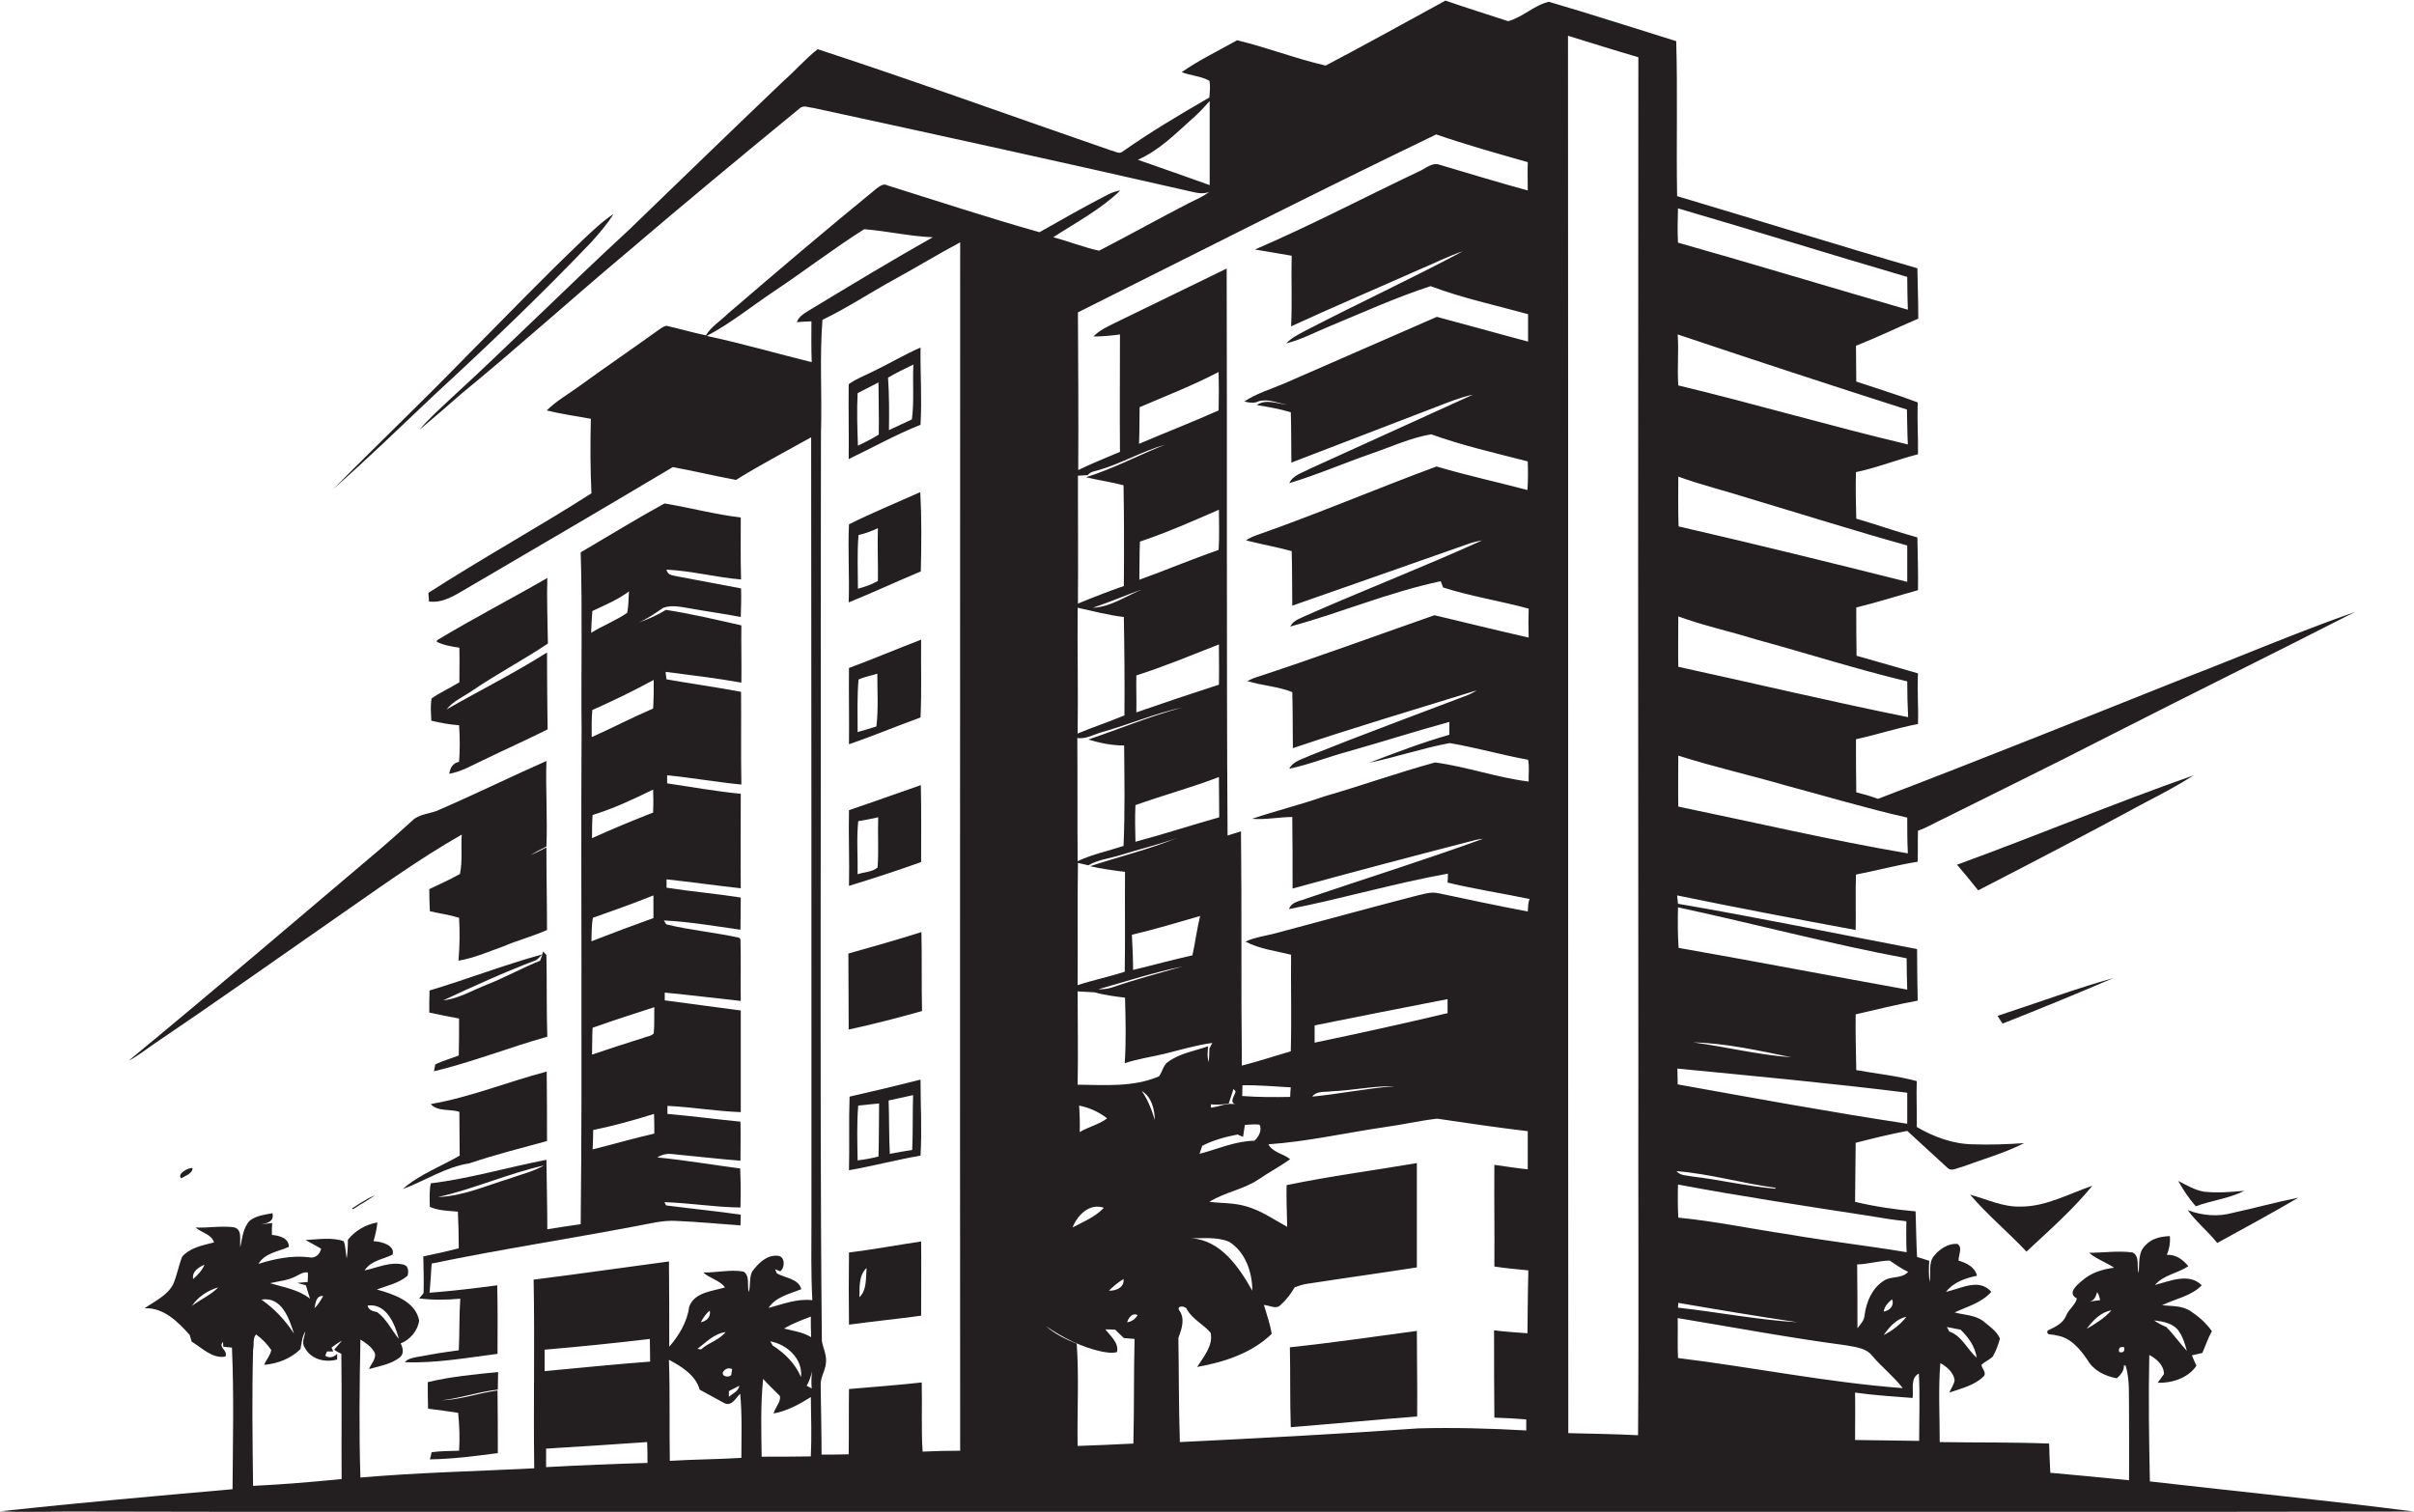 <?xml version="1.0" encoding="utf-8"?>
<!-- Generator: Adobe Illustrator 19.2.0, SVG Export Plug-In . SVG Version: 6.00 Build 0)  -->
<svg version="1.1" id="Layer_1" xmlns="http://www.w3.org/2000/svg" xmlns:xlink="http://www.w3.org/1999/xlink" x="0px" y="0px"
	 viewBox="0 0 809.8 507.2" style="enable-background:new 0 0 809.8 507.2;" xml:space="preserve">
<style type="text/css">
	.st0{fill:#231F20;}
</style>
<g>
	<path class="st0" d="M721.2,497c-0.3-14.1-0.5-28.3-0.2-42.4c2.4,1.2,5,3.5,4.9,6.4c-0.7,1-1.4,2-2.1,2.9c4.7,0.2,10.3-1.6,13-5.7
		c-0.5-1.2-1.1-2.4-1.5-3.5c1.2-0.3,2.3-0.5,3.5-0.8c1.1-2.5,1.9-5,3.2-7.3c-1.9-2.7-4.4-4.9-7.1-6.7c-2.8-1.9-6.4-1.7-9.6-2
		c4.4-2.2,9.7-3,13.3-6.7c-4.3-4.3-10.7-1.4-15.7-0.1c2.9-3.4,7.6-3.9,11.2-6.3c-1.8-2.2-4.2-4-7.2-3.8c0.8-2,1.2-4.1,1-6.3
		c-3,0.1-6.2,0.8-8.2,3.1c-2.6,2.4-1.9,6.2-2.3,9.3c-0.7-2.2,0.5-5.7-2-6.9c-4.8-0.7-9.7,0.1-14.6,0.1c2.5,2.1,5.7,3.2,8.4,5
		c-3.9,0.5-7.8,1.7-10.8,4.4c-1.8,1.5-5,4.2-1.7,5.9c-0.4,2.1-2.8,3.7-3.6,5.8c-1.1,2.7-3.8,3.8-6.2,5c-0.7,1.8,1.8,1.1,2.8,1.6
		c4.8,0.6,8.1,4.6,10.6,8.3c2,3.5,5.9,5.4,9.8,6.1c1.3-1.1,2.5-2.6,2.4-4.4c0.1,0,0.4,0.2,0.6,0.2c1.4,4.8,1,9.8,1.1,14.8
		c0,7.9,0.1,15.7,0,23.6c-8.8-0.9-17.6-1.7-26.4-2.5c-0.2-3.3-0.3-6.5-0.4-9.8c-12.2-0.5-24.5-0.3-36.7-0.5c0-8.8-0.5-17.7,0.2-26.5
		c2.2,1.2,4.4,3.1,4.8,5.7c-0.2,1.5-1.2,2.8-1.8,4.2c4-1.4,8.5-2.4,11.6-5.5c1-1.2-0.7-2.6-0.8-3.8c1.1-1.1,2.7-1.7,3.8-2.8
		c1.1-1.9,1.8-3.9,2.4-6c-1-2.5-3.5-4.1-5.5-5.8c-2.8-2.2-6.5-2.1-9.7-3c4.3-2,9-3.2,12.3-6.9c-4.1-4.8-10.4-1-15.2,0
		c2.6-3.3,6.5-4.6,10.4-5.4c-0.7-3-3.6-4.3-6.2-5.1c0-1.8,1.5-4.5-0.4-5.6c-3-0.2-5.9,1.7-7.7,3.9c-2.2,2.5-1,5.9-1.6,8.9
		c-0.3-2.4-0.3-4.7-0.1-7.1c-1.4-0.5-2.8-0.9-4.1-1.3c-0.3-5.1-0.3-10.2-0.5-15.3c-6.8-0.6-13.6-1.6-20.3-3.2
		c0.1-6.6,0.1-13.2,0.2-19.8c5.8-1.5,11.5-2.9,17.3-4c4.5,4.1,8.9,8.2,13.4,12.3c1.4,1.5,3.3,0.1,4.9-0.2c7-2.6,14.3-4.6,20.9-8
		c-5.7,0.4-11.4,0.6-17.2,0.4c-6.7-0.1-13.1-2.5-18.8-5.8c0.1-5.1-0.2-10.3,0-15.4c-6.7-1.8-13.6-2.5-20.3-3.7
		c-0.1-6.2-0.3-12.5-0.2-18.7c6.9-1.6,13.8-3.3,20.8-4.6c-0.1-5.8-0.2-11.5-0.2-17.3c-26.7-5.1-53.4-10.6-80.2-15.2
		c-0.1-0.7-0.2-2.1-0.3-2.8c19.9,4.1,39.9,7.9,59.9,11.6c0.1-6.2-0.1-12.4,0.1-18.6c6.9-1.3,13.7-3.2,20.7-4.3
		c0.1-3.5,0-6.9,0.1-10.4c3.1-1.1,5.9-2.8,8.9-4.2c18-9,36.1-17.8,54-27c27.8-14.2,55.9-28,83.7-42.2c-19.4,6.8-38.3,14.9-57.5,22.3
		c-34.1,13.6-68.2,27.3-102.5,40.4c-2.4-0.9-4.9-1.6-7.3-2.2c-0.1-5.9-0.1-11.9-0.1-17.8c7-1.5,13.8-3.8,20.8-5.1
		c0.2-5.7-0.3-11.3,0-17c-6.9-2-13.8-4-20.6-5.9c-0.1-5.4-0.1-10.8-0.1-16.2c7-1.7,13.8-3.9,20.7-5.8c0.1-5.9-0.1-11.8-0.2-17.7
		c-6.9-1.9-13.6-4.3-20.5-6.3c-0.1-5.2-0.3-10.4-0.1-15.6c7.1-1.5,13.8-4.2,20.8-6c0.1-5.8-0.3-11.6-0.1-17.4
		c-6.8-2.6-13.8-4.7-20.6-7c0-4-0.1-8-0.1-12c7.1-2.8,13.9-6.1,20.9-9.1c0-5.7-0.2-11.3-0.3-16.9c-26.9-7.8-53.7-16.2-80.6-24.2
		c-0.3-17.3,0.2-34.7-0.3-52c-14.2-4.4-28.4-9-42.7-13.2c-4.9,1.1-8.8,5.2-13.7,6.5c-7-2.3-14.1-4.5-21-6.9
		c-13.4,7.3-26.7,14.7-40.2,21.8c-10-2.3-19.7-6.1-29.7-8.5c-6.2,3.5-12.7,6.6-18.6,10.7c3,1.2,6.5,1.3,9.3,2.9
		c0.4,1.9,0.1,3.7,0,5.6c-9.9,5.7-19.8,11.6-29.2,18.2c-1.1,0.9-2.5-0.2-3.7-0.4c-32.8-11.3-65.5-23.2-98.5-34
		c-4.1,3.2-7.5,7.2-11.4,10.6c-17.4,16.6-34.6,33.3-51.9,50c-20.3,18.7-39.8,38.3-60.1,56.9c-3.5,3.3-7.1,6.5-10.2,10.2
		c4.8-4,9.6-8.2,14.3-12.3c18.8-15.4,36.8-31.7,55.4-47.3c19.1-16.3,38.4-32.3,57.8-48.2c1.3-1.3,3.1-0.3,4.6-0.2
		c42,9.1,84,18.3,126,27.9c2.2,0.5,4.6,1.2,6.8,0.3c-2,1.6-4.4,2.5-6.7,3.7c-10.1,5.2-20.1,10.8-30.2,16c-5.2-1.1-10.3-3.2-15.4-4.5
		c7.7-5,15.9-9.3,22.5-15.7c-1.4,0.2-2.8,0.7-4,1.3c-7.8,4-15.5,8.4-23.1,12.7c-17.1-4.8-34-10.4-51-15.7c-1.3-0.8-2.6,0.3-3.6,1
		c-16.9,13.8-33.5,27.9-50,42.1c-2.4,2.4-5.5,4.2-7.3,7.2c-4.4-0.9-8.8-2.2-13.2-3.2c-1.3,0.2-2.3,1.2-3.4,1.9
		c-8.6,6.2-17.3,12.1-25.8,18.3c-3.7,2.7-7.8,5-11,8.2c4.9,1.2,9.9,1.9,14.8,2.8c-0.2,8.3-0.2,16.6,0.2,25
		c-18,11.5-36.7,21.8-54.7,33.4c0,0.7,0.2,2.1,0.2,2.9c4.7,0.6,8.7-2.1,12.5-4.3c23.1-13.5,46.3-27.1,69.3-40.8
		c7.1,1.3,14.1,3,21.2,4.3c8.2-5.1,16.8-9.6,25.2-14.3c0.1,87.4,0.1,174.8,0.1,262.3c0,9.1-0.2,18.1,0.3,27.2
		c-5.1-0.6-9.9,1.3-14.7,2.6c2.5-3.8,7.1-4.7,11-6.3c-1-3.6-5.4-3.7-8.2-5.3c-0.2-0.5-0.4-1-0.6-1.4c0.4,0.2,1.3,0.5,1.7,0.7
		c1.7-1.1,1.7-5.1-0.8-5.2c-3.7-0.4-6.6,2.6-8.6,5.3c-1,2.1-0.5,4.6-1.1,6.9c-0.7-2.2,0.5-5.5-1.8-6.9c-4.5-0.8-9,0.4-13.5,0.3
		c2.2,2,5.5,2.6,7.3,5c-4.2,1.3-10.3,1.6-12,6.5c-0.7,5.1-3.4,9.6-6.7,13.4c0-9.5,0-19.1-0.1-28.6c-15.1,2-30.2,4.2-45.4,6.1
		c0.4,21.1-0.1,42.2,0.2,63.3c-19.5,1-38.9,1.4-58.3,3.1c-0.5-15.4-0.3-30.8,0-46.3c1.9,1.2,4,2.6,4.9,4.7c0.3,2-1.4,3.5-2,5.2
		c3.5-1,7.4-1.6,10.3-3.9c1.5-1.2,1.1-3.2,0.3-4.7c3.1-1.2,5.8-4.3,6.2-7.7c-1.3-6.5-8.6-8.8-14.2-10.4c3.5-1.3,7.4-2.1,10.3-4.6
		c0.4-1.3,0.4-3.2-1.2-3.7c-4.5-1.2-8.8,1-13.2,1.9c2.1-3.3,6.2-3.7,9.4-5.3c0.9-3.2-3.9-4.4-6.4-4.5c0.6-2.1,1.1-4.2,1.3-6.3
		c-3.9,0.7-7.4,2.7-9.9,5.8c0,2.1-0.1,4.2-0.4,6.3c-0.4-1.9-0.3-3.9-1-5.8c-4-1.4-8.5-0.6-12.8-0.4c1.7,1,3.5,1.9,5.2,2.9
		c-0.3,1.9-2.1,3.4-4,2.9c-5.8-0.7-11.5,0.5-17,2.2c2.2-3.7,6.7-4.1,10.2-5.7c0-3-3.3-3.8-5.7-4c0-1.4,0-2.7,0.1-4
		c-1.2,0.1-2.5,0.3-3.7,0.5c2.2-0.5,4.4-1,3.8-3.8c-2.6,0.5-5.3,0.8-7.5,2.4c-2.4,2.4-2.6,5.9-3.3,9c-0.3-2.3,0.9-6.2-2.4-6.7
		c-4.2-0.5-8.4,0.3-12.6,0.1c2,1.8,5.3,2.2,6.2,5c-3.8,1-8,1.7-10.7,4.8c-1.2,3-1.7,6.2-3,9.2c-2,3.9-6.2,5.7-9.6,8.1
		c6.4-0.3,11.1,4.5,15.1,8.9c0.2,0.6,0.5,1.7,0.7,2.3c3.5,2.1,6.9,5.8,11.3,5c1-2.1-2.6-3.1-0.8-4.9l0.1,1.6
		c0.7,0.1,2.1,0.2,2.9,0.3c0.7,15.8,0.3,31.7,0.2,47.5c-25.9,2.3-52,4.6-78,7.4c9,0.5,18,0,27,0.1c110,0.3,219.9,0.1,329.9,0.1
		c151,0,301.9,0.2,452.9-0.1C780.3,503.3,750.7,500.4,721.2,497z M731.1,446.9c1.3,1.9,1.9,4.1,2.5,6.3c-2.4-2.6-4.4-5.5-6.9-8
		c-1.4-0.6-2.8-1.3-4.1-2.2C725.7,443.3,729.4,444,731.1,446.9z M703.5,433.5c0.6,0.8,0.8,1.7,1,2.7c-1.2,0.1-2.4,0.3-3.5,0.5
		C702.6,436.3,703.1,434.9,703.5,433.5z M700,445.8c2.1-2.8,4.7-5.6,8.3-6.2C706,442.2,703,444.1,700,445.8z M710.9,453.6
		c-0.3-1.4,0.3-1.9,1.7-1.6C712.8,453.4,712.3,453.9,710.9,453.6z M657.7,446.1c2.6,2.5,4.9,5.7,5.4,9.4c-3.2-2.8-4.9-7.3-9.2-8.8
		c-0.2-0.4-0.6-1.1-0.8-1.5C654.6,445.5,656.1,445.8,657.7,446.1z M639.8,274.3c0,4,0,8,0.2,12c-25.8-4.4-51.4-10.4-77-15.7
		c-0.1-5.7,0-11.4,0-17.1c11.9,3.8,24,6.5,36,10C612.5,267.1,626.1,271.2,639.8,274.3z M639.8,228.6c0,4,0.1,8,0.3,12
		c-25.8-5.2-51.4-11.3-77.1-16.9c-0.1-5.6,0-11.2,0-16.9c8.5,3.1,17.3,5,26,7.7C605.9,219.1,622.7,224.5,639.8,228.6z M639.8,183
		c0,4,0,8.1,0,12.2c-25.5-6.4-51.1-12.7-76.7-18.6c-0.2-5.6-0.1-11.1-0.1-16.7c8,2.9,16.3,4.9,24.4,7.5
		C604.8,172.6,622.2,178.1,639.8,183z M562.9,69.9c25.7,7.5,51.2,15.5,76.9,23c0,3.7,0.1,7.3,0.2,11c-25.7-7.4-51.3-15.2-77.1-22.5
		C562.7,77.6,562.8,73.8,562.9,69.9z M639.7,137.4c0.1,3.9,0.1,7.8,0.3,11.7c-25.8-6.1-51.2-13.6-77-19.8
		c-0.4-5.7,0.2-11.4-0.2-17.1C588.4,120.8,614,129.2,639.7,137.4z M133.8,449.2c-2.5-3-4.1-6.7-7.3-9c-1.4-0.3-2.8-0.6-3.2-2.2
		C129.6,437.1,132.5,444.2,133.8,449.2z M68.6,424.3c-0.8,1.9-2.3,3.5-3.8,4.8C64.3,426.7,66.6,425.1,68.6,424.3z M64.4,438.1
		c2-3,5.3-5.2,8.8-6.2C70.7,434.5,67.3,435.9,64.4,438.1z M108.4,434.8c-0.8,1.5-1.7,2.9-2.9,4.1C105.9,437.1,106,434.6,108.4,434.8
		z M99.2,428.2c1.3-0.6,2.6-1.6,4.1-1.3c0,0.8,0,2.4-0.1,3.2c-0.9,0.1-2.6,0.2-3.5,0.3c1,0.3,1.9,0.5,2.9,0.8c0.5,1.5,0.9,3,1.4,4.5
		c-3.9-3.1-8.8-3.8-13.4-5.2C93.5,429.8,96.6,429.6,99.2,428.2z M98.6,447.4c-2.9-4.5-6.5-8.3-10.9-11.4
		C94.5,434.9,97,442.3,98.6,447.4z M114.5,454.2c0.2,14,0,28,0.1,42c-9.9,1-19.8,1.8-29.7,2.3c-0.2-15.2-0.4-30.4,0-45.7
		c0.4-1.7-0.2-3.8,1-5.1c2,1.4,3.7,3.2,5.1,5.2c-0.3,1.8-1.7,3.3-2.4,5c4.5-0.4,9-2.1,12.2-5.3c0.4-2,0.5-4.1,1.6-5.9
		c-0.2,1.8-1.4,3.8-0.1,5.5c2,3.9,6.8,5,10.8,3.9v-1.9c-1.1,1.1-2.6,1.6-4,0.6l0.6-1.4c0.7,0,1.4,0,2.1,0l-0.6-1.3
		c1.1-0.8,2.3-1.7,3.5-2.3c-0.9,1-1.7,2-2.6,3C112.7,453.3,113.9,453.9,114.5,454.2z M248,464.9c-0.3,1.9-2.2,2.6-3.5,3.7
		c0-0.5,0-1.4,0-1.9C245.7,466.1,246.9,465.5,248,464.9z M245.6,459.3c-0.1,0.5-0.2,1.5-0.3,2c-0.8,1-3.5,0.5-2.7-1.1
		C243.4,459.1,244.4,458.8,245.6,459.3z M238.1,439.7c0.4,2.1-1,3.5-3,3.9C235.9,442.1,236.8,440.7,238.1,439.7z M243.4,446.9
		c-2.1,2.7-5.7,3.5-8.2,5.8c-0.3,0-0.9-0.1-1.2-0.2C236.9,450.3,239.6,447.4,243.4,446.9z M183.2,492.2c0-2.1,0-4.1,0-6.2
		c11.3-0.7,22.6-1.4,33.9-2.2c0.1,2.3,0.1,4.7,0.1,7C205.9,491.1,194.5,491.6,183.2,492.2z M182.7,460c0-2.4,0-4.8,0-7.2
		c11.8-1,23.6-2.2,35.3-3.6c0,2.5,0.1,5,0.1,7.6C206.3,457.7,194.5,458.9,182.7,460z M248.7,489.1c-8,0.5-16,0.5-24,1
		c-0.2-11.3,0.1-22.6-0.3-33.9c4.2,2.2,9,5.2,10.3,10c2.8,1.5,5.6,3.1,8.4,4.6c2.5,1,3.7-1.8,5.2-3.2
		C249,474.8,248.7,482,248.7,489.1z M272,441.7c0,2.3,0,4.6,0.1,6.9c-2.8-1.7-6-2.1-9.1-2.9C265.9,444,268.9,442.9,272,441.7z
		 M268.7,462c-1.9-4.5-5.4-8-9.5-10.6c-0.2-0.4-0.6-1.1-0.8-1.4C264,451,269.4,455.9,268.7,462z M272,488.6
		c-5.5,0.1-11,0.1-16.5,0.1c-0.1-8.7-0.4-17.4,0.5-26.1c1.8,2,3.7,3.8,5.6,5.7c0.5,2-1.6,3.9-2.1,5.9c4.5-0.8,8.7-3.1,12.5-5.5
		C272.1,475.4,272.3,482,272,488.6z M272.3,465.8c-0.4-0.2-1.3-0.7-1.7-0.9c0.9-1.5,1.4-3.1,1.8-4.8
		C272.2,462,272.1,463.9,272.3,465.8z M272.2,107.8c0,4.6-0.1,9.1,0.1,13.7c-11.8-2.9-23.4-6.3-35.2-8.8c8-4.2,15.1-10,22.6-15
		c10.2-6.8,19.9-14.3,30.2-20.8c7.7,0.6,15.3,2.4,23,2.7c-13.8,7.8-27.4,16-41.1,24.3c-1.7,1.1-3.8,2.1-4.5,4.2
		C268.9,107.9,270.5,107.9,272.2,107.8z M322.1,486.7c-4.2,0-8.4,0.1-12.6,0.3c-0.5-7.7-0.1-15.5-0.3-23.2
		c-8.1,0.9-16.3,1.5-24.4,2.2c-0.1,7.3,0,14.6-0.1,21.9c-3,0.1-6,0.1-9.1,0.1c0-7.7-0.2-15.4-0.3-23.1c-0.2-2.8,1.7-5.2,1.8-8
		c0.2-2.4-1-4.7-1.4-7c-0.5-50.3-0.4-100.7-0.4-151c0.1-51.2,0-102.4,0.1-153.6c0.4-12.7-0.5-25.3,0.5-38c8.3-4,16-9.1,24-13.5
		c7.5-4.1,14.7-8.5,22.2-12.5C322.1,216.5,322,351.6,322.1,486.7z M381.7,53.6c7.1-3.1,12.6-8.7,18.3-13.8c2.1-1.8,4-3.9,5.8-5.9
		c0,9.4,0,18.8,0,28.2C397.7,59.2,389.7,56.4,381.7,53.6z M414.8,370.6c-2.9-0.9-5.7,0.7-8.6,1c0-0.3,0-0.8,0-1.1c2,0.2,4,0.1,6-0.3
		c0.5-1.7,1.1-3.3,1.6-4.9c0.2,0.2,0.5,0.7,0.7,0.9C414.1,367.8,412.1,370,414.8,370.6z M417,381.4c0.2-1.3,0.4-2.7,0.6-4
		c1.6-0.1,3.2-0.3,4.9-0.1c1,1.8-0.3,4.2-1.7,5.4c-6.4,0.1-12.3,2.8-18.4,4.4c0.2-0.7,0.7-2,0.9-2.7c3.7-1.9,7.8-3,11.9-3.8
		C415.6,380.9,416.6,381.2,417,381.4z M416.7,367.7c0-1.2,0.1-2.4,0.1-3.6c5.4-0.1,10.8,0.4,16.2,0.7c-0.1,0.8-0.2,2.4-0.2,3.2
		C427.5,368.1,422.1,368.1,416.7,367.7z M412.3,416.6c5.5,3.4,7.8,10.2,7.8,16.4c-4.5-7.9-10.5-16.9-20.5-17.6
		C403.9,415.5,408.3,414.9,412.3,416.6z M380.9,282.4c-0.1-4.1-0.2-8.2,0-12.3c9.3-3.3,18.8-5.9,28-9.4c0,4.5,0.1,9,0.1,13.5
		C399.7,276.8,390.3,279.9,380.9,282.4z M361.6,289.5c0.9,0.2,2.7,0.6,3.5,0.8c3.3-1.9,7.1-2.3,10.7-3.4c6.3-2,12.8-3.5,19.1-5.8
		c-9.5,3.9-19.5,6.3-29.2,9.5c3.8,0.9,7.8,1.4,11.7,1.9c-0.1,11.2,0.1,22.3-0.1,33.5c-5.2,1.7-10.6,2.8-15.8,4.5
		C361.6,316.9,361.4,303.2,361.6,289.5z M381.2,226.6c9.4-3,18.5-6.8,27.7-10.4c0,4.5,0.1,9,0,13.5c-9.3,3-18.5,6.1-27.7,9.3
		C381.3,234.9,381.1,230.7,381.2,226.6z M366.6,203.9c5.7-1.9,11.2-4.3,16.9-6.3C377.9,199.8,372.8,203.6,366.6,203.9z M396.8,237.3
		c-10.8,2.9-21.1,7.2-31.7,10.8c3.9,1.2,7.9,2,12,2c0.1,11.2,0.3,22.5-0.2,33.7c-5.1,1.7-10.5,2.8-15.4,5.1
		c-0.1-13.8,0-27.5-0.1-41.3c2.9,0.4,5.3-1.1,8-1.9C378.7,243.1,387.5,239.3,396.8,237.3z M396.8,324.2c-8,2.3-16,4.4-23.8,7.1
		c-1.5,0.5-3.1,0.6-4.6,0.6C377.9,329.2,387.2,326.2,396.8,324.2z M380.1,325.4c0-3.9-0.2-7.9-0.4-11.8c7.7-1.8,15.3-4.1,22.9-6.3
		c-1.1,4.4-1.6,8.8-2.6,13.2C393.3,322,386.8,323.8,380.1,325.4z M408.8,184.5c-9,3.1-17.7,6.8-26.6,10c0.1-4.3,0-8.5,0.2-12.8
		c9-3,17.8-6.9,26.5-10.7C408.9,175.4,409.1,180,408.8,184.5z M408.8,137.7c-8.8,3.9-17.8,7.4-26.7,11.2c0.2-4.1,0.1-8.2,0.2-12.3
		c8.9-3.8,17.9-7.3,26.5-11.8C408.9,129,408.9,133.3,408.8,137.7z M390.8,149.2c-8.9,3.5-17.4,8.1-26.5,10.9c4.1,1,8.4,1.6,12.6,2.7
		c0.2,11.3,0.2,22.5,0.1,33.8c-5.2,1.8-10.3,3.8-15.4,5.9c0.1-14.3,0-28.6,0-42.9c1.1-0.1,2.2-0.1,3.3-0.2c0.9-1.2,2.4-1.3,3.7-1.7
		C376.2,155.5,383.1,151.4,390.8,149.2z M361.5,203.9c5.2,1.1,10.3,2.5,15.5,3.1c0.2,11,0.3,22,0.2,33c-5.2,2.2-10.5,3.9-15.7,6.1
		C361.7,232.1,361.4,218,361.5,203.9z M362,370.9c3.4,0.7,6.6,2.1,9.4,4.3c-2.8,2.1-6.2,2.8-9.2,4.6
		C362.3,376.9,362.2,373.9,362,370.9z M370.3,405.2c-2.9,3.1-6.9,4.7-10.5,6.6C361.4,407.7,365.5,403.5,370.3,405.2z M380.2,484.3
		c-6.3,0.3-12.5,0.6-18.7,0.8c-0.2-11.4,0.5-22.9-0.3-34.3c-3.7-1.5-7.3-3.2-10.3-5.9c5.6,3.9,11.8,7,18.5,8.5
		c1.7,0.3,3.5,0.7,5.3,0.2c0.7-3.1-2.2-5.4-3.9-7.6c0.8,0,2.5,0,3.3,0.1c1,0.9,1.9,1.9,2.9,2.8c1.2,0.1,2.4,0.2,3.6,0.3
		C380.3,460.9,380.5,472.6,380.2,484.3z M372,433c1.5-1.5,3.1-2.8,4.9-3.9C377.2,431.9,374.5,433.1,372,433z M378.1,443.6
		c0.5-1.5,1.7-3.3,3.5-2.4C380.9,442.5,379.7,443.4,378.1,443.6z M383,366c3.4,2.1,4.3,6.1,4.4,9.8C386.4,372.4,385.1,369,383,366z
		 M388.8,361.1c-8.6,3.7-18.2,2.9-27.3,2.8c0.2-10.4,0-20.8,0-31.3c1.8,0.1,3.7,0.2,5.5,0.3c3.4,0.9,6.9,1.4,10.4,1.8
		c0.2,7.3,0.4,14.7-0.1,22c4.4-1.5,9-2.1,13.5-3.2c5.3-1.3,10.5-2.9,15.9-3.6c-0.3,0.5-0.8,1.4-1,1.9c0,1.5-0.1,3-0.2,4.5
		c-0.6-1.7-0.4-3.5-0.2-5.3c-4.5,1.6-9.4,2.3-13.4,5.2C390.2,357.3,390,359.5,388.8,361.1z M512.4,447.3c-3.7-0.3-7.5-0.5-11.2-1
		c0,9.8,0,19.6,0.1,29.3c3.6,0.1,7.1,0.3,10.7,0.6c0,1.2,0,2.5,0,3.7c-12.1-0.7-24.1-1-36.2-0.7c-26.7,1.9-53.3,3.3-80,4.6
		c-0.4-11.6-0.3-23.3-0.5-34.9c1.1-3,2.4-6.6,0.2-9.4c-0.8-1.7,2.5-1.4,2.7-0.1c2,3.3,5.5,4.9,7.9,7.7c1,4.3-2.4,8.1-4.5,11.5
		c9-1.6,18.3-4.6,25-11.1c-0.5-3.3-1.7-6.5-2.6-9.7c1.8,0.1,4.1,1.6,5.6,0c1.9-1.7,3.4-3.7,4.7-5.9c1.3-0.5,2.7-1,4.2-1.2
		c12.3-1.9,24.6-3.6,36.8-5.5c0-11.7,0-23.3,0-35c-14.6,2.5-29.3,4.4-43.7,7.4c-0.1,4.7,0.1,9.4,0.2,14c-4.5-2.5-8.8-5.5-13.8-6.9
		c-4-1.2-8.2-1-12.3-1.5c5.1-3.2,11.3-4.1,16.3-7.4c3.5-2.4,7.3-4.4,10.8-6.9c-2.3-1.9-5.8-2.2-7.3-5c13-0.9,25.7-3.8,38.6-5.7
		c6-0.8,12-2.2,18-2.9c10.1,1.5,20.3,3,30.4,4.2c0,4.3,0,8.6,0,12.8c-3.8-0.4-7.5-1-11.2-1.5c-0.1,11.4,0.1,22.8,0,34.1
		c3.8,0.6,7.6,0.9,11.4,1.3C512.5,433.4,512.5,440.3,512.4,447.3z M446.9,366.1c7-0.3,14-1.8,21-1.7c-9.3,0.7-18.4,2.6-27.7,3.5
		C441.8,365.8,444.6,366.5,446.9,366.1z M441,349.8c0-1.9,0-3.8,0-5.8c14.8-3,29.7-5.9,44.6-8.8c0,1.5,0,3.1,0,4.7
		C470.8,343.4,455.9,346.7,441,349.8z M512.5,305.8c-10-1.9-19.9-4-29.8-6.1c-2.8-0.7-5.6,0.4-8.3,1c-15.5,4-31,8.3-46.5,12.4
		c-3.4,0.9-6.9,1.3-10.1,2.8c4.8,2.5,10.1,3.1,15.3,4.4c-0.1,10.8,0.2,21.6-0.1,32.4c-5.5,1.6-10.9,3.4-16.4,4.8
		c-0.3-26.2,0-52.4-0.3-78.6c-1.5,0.5-3,0.9-4.5,1.4c-0.4-63.4-0.1-126.8-0.3-190.2c-12.4,6-24.8,12.1-37.2,18.1
		c-2.6,1.3-5.4,2.5-7.5,4.7c3,0,6-0.3,8.9-0.7c0,13.1-0.1,26.3,0,39.4c-4.7,2-9.5,3.9-14,6.1c0.1-17.6,0-35.3-0.1-52.9
		c40-20,79.9-40.3,120.2-59.7c10.1,3.5,20.5,6.4,30.7,9.3c-0.1,3.2,0,6.3,0,9.5c-9.9-2.7-19.7-5.7-29.5-8.6c-2.7-1-4.9,1.4-7.2,2.3
		c-18.3,8.7-36.2,18.1-54.8,26.1c4.1,0.7,8.2,1.4,12.3,2.1c-0.2,7.9,0.2,15.8-0.2,23.7c14.3-6.6,28.7-12.7,43.1-19.1
		c4.8-2,9.5-4.4,14.5-6.1c-17.4,9.3-35.4,17.6-52.9,26.7c-2.2,1.2-4.6,2.3-6.3,4.2c5.2-1.3,10-3.9,14.9-5.9
		c11.1-4.6,22.1-9.6,33.5-13.3c10.6,4,21.8,6.4,32.7,9.4c0,3.1,0,6.1,0,9.2c-10.2-2.7-20.4-5.6-30.6-8.3
		c-17.1,7.4-34.2,15-51.3,22.4c-4.5,1.9-9.2,3.3-13.3,6c1.6,0.4,3.3,0.7,4.9-0.1c3.2-0.9,6.4,0.7,9.6,1.2c-3.4-0.3-7.2-2.1-10.3,0.1
		c3.8,0.6,7.7,1.3,11.4,2.4c0.2,5.6,0.1,11.2,0.2,16.9c16.3-6.3,32.6-12.5,48.9-18.8c3.9-1.5,7.8-3.1,12-4
		c-18.3,8.3-36.7,16.7-55,25c-2.3,1.3-5.4,2-6.6,4.7c9.3-2.8,18.3-6.7,27.5-9.9c6.7-2.3,13.1-5.3,20.1-6.5
		c10.5,3.8,21.6,6.3,32.4,9.1c0.1,3.2,0.1,6.4-0.1,9.6c-10.2-2.7-20.4-4.9-30.5-7.9c-20.3,7.5-40.2,16-60.5,23.1
		c-1.2,0.4-2.4,1-3.4,1.7c5.1,1.3,10.2,2.2,15.3,3.6c0.2,6.1,0.1,12.2,0.2,18.3c19.6-6.9,39.2-13.7,58.7-20.6c1.6-0.6,3.3-1,5-1.3
		c-19.4,8.8-39.3,16.5-58.8,25.1c-2,1-4.5,1.6-5.6,3.8c17-4.6,33.3-11.6,50.5-15.2c0.2,0.5,0.6,1.6,0.8,2.1c9.4,3,19.2,4.5,28.7,7.1
		c-0.1,3.2-0.1,6.4,0,9.7c-10.6-2.4-21.1-5-31.6-7.5c-20,7-39.9,14.3-60,20.9c-1,0.3-1.9,0.8-2.8,1.2c4.9,1.5,10.4,1.8,15.1,3.7
		c0.2,6.3,0.1,12.5,0.2,18.8c20.4-6.9,41.1-13,61.7-19.4c-1.3,0.8-2.6,1.5-4.1,2c-17.3,6.6-34.7,13-51.9,19.9
		c-2.4,1.2-5.6,1.8-6.9,4.4c6.7-1.4,13.1-4,19.8-5.8c11.3-3.2,22.6-6.8,33.9-9.9c0,1.4,0,2.9,0,4.3c-9.1,2.6-18,6-26.9,9.4
		c9.1-1.9,17.9-4.9,27-6.6c8.9,1.5,17.5,4,26.3,5.6c0.5,2.4,0.1,4.9,0.2,7.3c-10.6-1.3-20.8-5-31.4-6.4
		c-12.5,3.4-24.7,7.8-37.2,11.4c-8,2.8-16.2,4.8-24.2,7.5c4.5,0.4,9-0.6,13.5-0.6c0.1,8,0.1,16,0.1,24c20.4-5.6,40.9-11,61.4-16.3
		c0.8-0.2,1.7-0.3,2.5-0.4c-19.5,7.1-39.4,13.3-59.1,20c-2.1,0.9-5.1,1-6,3.6c17.9-3.5,35.4-8.7,53.3-11.9c0,0.7,0,2.2-0.1,3
		c9.1,2.2,18.4,3.6,27.5,5.5C512.6,302.8,512.6,304.3,512.5,305.8z M549.5,481.5c-7.8-0.4-15.6-0.5-23.4-0.7
		c-0.1-156.3,0-312.5-0.1-468.8c7.8,2.4,15.7,4.9,23.6,7.2c-0.1,113.3-0.1,226.6,0,339.8C549.5,399.8,549.8,440.7,549.5,481.5z
		 M639.5,441.8c-2,2.6-4.7,4.6-7.6,6.1C633.8,445.2,636.2,442.4,639.5,441.8z M631.9,440c0.3-1.8,1.5-3,2.8-4.1
		C635.6,438,633.8,439.8,631.9,440z M631.9,429.7c-3.9,2.5-5.8,7-6.4,11.5c-0.1,1.8-1.4,3.1-2.4,4.4c0-7.1,0-14.2-0.1-21.4
		c3.7-0.1,7.2-1.2,10.9-1.3c2,1.3,4,2.8,6.2,3.8C638,429.1,634.3,428,631.9,429.7z M627,407.9c4.1,0.7,8.3,1.4,12.5,1.8
		c0,3.4-0.1,6.9,0.1,10.4c-13.2-2.2-26.5-3.7-39.7-6c-12.3-1.8-24.5-4.4-36.9-5.6c-0.2-3.7-0.2-7.4-0.1-11.1
		C584.2,401.4,605.6,404.6,627,407.9z M603,443.6c-13.4-0.8-26.7-3.4-40.1-4.9c0-0.4,0.1-1.2,0.1-1.6
		C576.3,439.4,589.6,441.6,603,443.6z M562.9,304.4c25.6,5.5,51,12.3,76.7,17.1c0,3.5,0.1,7,0.2,10.5c-25.6-4.6-51.1-9.5-76.7-14
		C562.8,313.5,562.8,308.9,562.9,304.4z M600.9,354.7c-11.1-0.8-21.9-3.5-32.9-5C579.2,350,590.1,352.5,600.9,354.7z M639.8,366.6
		c0,3.5,0,6.9,0,10.4c-25.8-3.9-51.4-8.6-77-13.2c0-1.8-0.1-3.6-0.1-5.3C588.4,361,614.2,363.4,639.8,366.6z M595.6,398.5v0.3
		c-9.4-0.8-18.6-3-27.9-4.1c-1.8-0.4-4-0.2-5.3-1.8C573.6,393.8,584.5,397,595.6,398.5z M562.9,455.6c-0.2-4.5,0-8.9-0.1-13.4
		c18.7,3.1,37.4,6.6,56.2,9.1c3.1,0.6,6.9,0.8,9,3.5c3.2,3.8,7.2,6.9,10.3,10.9C613,463.8,588.1,458.7,562.9,455.6z M643.8,483.4
		c-7.2-0.1-14.3-0.2-21.5-0.3c0-5.3,0.1-10.6,0-15.9c6.4,0.9,12.8,1.3,19.3,1.8c0.4-2.7-0.9-6.6,2.1-8.2
		C644.1,468.3,643.8,475.8,643.8,483.4z"/>
	<path class="st0" d="M198.3,81.3c2.7-3,5.4-6.1,7.5-9.5c-3.8,2.5-7.1,5.7-10.4,8.8c-13.5,12.9-26.4,26.3-39.5,39.5
		c-14.5,14.9-29.5,29.2-44.1,44c11.7-10.4,22.9-21.2,34.2-31.9C163.9,115.7,181.5,98.9,198.3,81.3z"/>
	<path class="st0" d="M284.7,154c8-3.8,15.8-8.2,24.1-11.5c0.5-8.6-0.1-17.3,0-25.9c-5.3,2.3-10.3,5.3-15.5,7.8
		c-2.9,1.5-6,2.6-8.6,4.5C284.6,137.3,284.8,145.6,284.7,154z M306.4,122.3c-0.3,6.1,0.3,12.3-0.5,18.4c-2.6,1.2-5.2,2.4-7.7,3.6
		c0.1-5.9,0.1-11.7-0.3-17.6C300.6,125.1,303.5,123.7,306.4,122.3z M287.7,131.9c2.3-1.2,4.7-2.4,7-3.6c0,5.8,0.2,11.7,0.1,17.5
		c-2.3,1.4-4.6,2.6-7,3.7C287.6,143.7,287.4,137.8,287.7,131.9z"/>
	<path class="st0" d="M308.7,165.1c-8,3.6-16.1,6.9-23.9,10.8c-0.4,8.7,0.2,17.5-0.1,26.2c8.1-3.3,16.1-7,24.2-10.4
		C309.1,182.8,309.2,173.9,308.7,165.1z M294.5,194.9c-2.1,1.2-4.4,2-6.7,2.6c0-6-0.3-12,0.2-18c2.2-0.5,4.4-1.3,6.5-2.3
		C294.3,183.1,294.6,189,294.5,194.9z"/>
	<path class="st0" d="M183.6,412.4c0-7.8-0.2-15.5-0.3-23.3c-13,2.5-25.7,6.3-38.8,7.9c-0.5,2.6-0.4,5.2-0.3,7.9
		c3,1.3,6.3,1.3,9.4,1.6c0.2,4.1,0.3,8.2,0.3,12.3c-4,1-7.9,1.9-11.9,2.7c0.1,4.1,0.2,8.2,0.1,12.3c-0.4,0.5-1.1,1.4-1.5,1.8
		c4.6,0.6,9.2,0.5,13.8,0.1c-0.4,5.8-0.2,11.6-0.5,17.3c-4.8,0.6-9.5,1.4-14.3,2.3c-1.4,0.3-2.9,0.6-3.8,1.7
		c10.4,0.4,20.8-1.5,31.1-2.8c0-7.7,0.1-15.3-0.1-23c-7.5,1-15.1,1.9-22.7,2.5c0.3-3.3,0.5-6.5,0.7-9.8c22.7-4.7,45.6-8.2,68.3-12.5
		c4.6-0.8,9.1-2.1,13.8-1.8c7.2,0.3,14.3,1,21.5,1.5c0-1.2,0.1-2.4,0.1-3.6c-8.3-1.2-16.7-2-25-3.1c-0.2-0.3-0.5-0.8-0.6-1.1
		c8.5,0.3,17,1.7,25.5,1.8c0.1-4.4,0.1-8.8-0.1-13.1c-9.3-1.2-18.5-2.8-27.8-3.7c1.6-1,3.4-1.4,5.3-1.1c7.5,0.7,15,1.6,22.6,2.2
		c0-4.4,0.1-8.7,0-13.1c-8.2-0.8-16.3-1.9-24.5-2.6c0-0.7,0-2,0-2.7c8.2,0.4,16.3,1.8,24.6,2.1c0-11.4,0-22.7,0-34.1
		c-8.5-1.1-17-2.3-25.5-3.4c0-0.7,0-2,0-2.6c8.5,0.8,17,1.9,25.5,2.8c-0.1-6.9,0.1-13.8-0.1-20.7l-0.4-0.5
		c-8.1-1.8-16.4-2.5-24.5-4.5l-0.8-1.3c8.6,0.4,17.1,1.9,25.7,3.1c0-3.6,0.1-7.2,0.1-10.8c-8.3-1.3-16.6-2-24.9-3.3
		c0-0.7,0-2.1,0-2.8c8.3,0.9,16.6,2.1,24.9,3c-0.1-10.6,0-21.1,0-31.7c-8.3-0.8-16.5-2.3-24.7-3.5c0-0.7,0-2,0-2.7
		c8.3,0.8,16.6,2.3,24.9,3.1c-0.2-10.4,0-20.8-0.1-31.1c-8.3-1.6-16.7-2.7-25-4.2c-0.1-0.6-0.3-1.9-0.3-2.5c8.5,1.1,17,2.1,25.4,3.6
		c0.1-6.4-0.1-12.8,0-19.2c-8.4-1.9-16.8-3.9-25.3-5.2c-2.9,1.8-6.1,3.2-9.4,4.3c3.1-1.2,5.8-3.2,8.5-5c3.1-1.1,6.3-0.2,9.5,0.3
		c5.5,1,11,1.7,16.5,2.8c0.1-3.2,0.2-6.4,0.1-9.6c-7.1-1.3-14.1-2.7-21.2-4c-1.5-0.4-3.5-0.3-3.8-2.3c8.4,0.4,16.6,2.6,25,3.3
		c-0.2-6.9-0.1-13.9-0.1-20.8c-8.6-1-17-3.3-25.6-4.7c-9.5,5.2-18.7,10.9-28.1,16.4c0.6,19.9,0.1,39.9,0.3,59.8
		c-0.3,55.2,0.3,110.4-0.3,165.6C191.1,411.2,187.4,411.8,183.6,412.4z M170.9,395.4c-7.9,2.4-15.6,5.9-24,6.2
		c12.1-2.7,23.5-7.9,35.6-10.6C178.8,393.1,174.7,394,170.9,395.4z M198.9,307.9c6.8-2.4,13.6-4.8,20.3-7.5c0,2.5,0,5.1,0,7.6
		c-7,2.5-13.9,5.1-20.8,7.8C198.5,313.2,198.4,310.5,198.9,307.9z M198.8,273.4c7-2.1,13.7-5.3,20.3-8.5c0.1,2.6,0.1,5.2,0,7.7
		c-6.9,2.7-13.7,5.5-20.5,8.6C198.6,278.7,198.6,276,198.8,273.4z M198.8,385.6c0.1-2.2,0.2-4.3,0.2-6.5c6.9-1.4,13.7-3.3,20.4-5.4
		c0.1,2.2,0.1,4.4,0.1,6.6C212.5,381.9,205.7,383.9,198.8,385.6z M219.3,346.7c-0.9,1-2.4,1-3.5,1.5c-5.8,1.8-11.5,3.7-17.2,5.6
		c0.1-3,0-6,0.2-9c6.8-2.4,13.8-4.7,20.7-6.9C219.4,340.9,219.6,343.8,219.3,346.7z M219.3,228.1c0,3.2,0,6.4-0.2,9.6
		c-7,3-13.7,6.5-20.6,9.6c0-3-0.1-6.1,0.2-9.1C205.7,235.1,212.5,231.8,219.3,228.1z M198.7,205c4.2-2,8.6-3.8,12.3-6.6
		c-0.2,2.4-0.1,4.8-0.6,7.2c-3.8,2.6-8.2,4.3-12.1,6.7C198.4,209.9,198.5,207.5,198.7,205z"/>
	<path class="st0" d="M144.8,234.3c-0.5,2.5-0.2,5-0.1,7.5c3.1,0.7,6.1,1.3,9.3,1.5c0.3,4.1,0.3,8.2,0,12.3c-2.1,0.3-3,2.1-3.3,4
		c4-0.7,7.6-2.8,11.2-4.5c7.2-3.5,14.6-6.8,21.8-10.4c-0.1-8.6-0.2-17.2-0.2-25.8c-10.9,6.9-22.5,12.7-33.7,19.1
		c2.3-2.9,5.8-4.3,8.8-6.4c8.2-5.6,17-10.2,25.2-15.7c-0.1-7.3-0.4-14.7-0.2-22c-12.3,7.1-24.9,13.6-37,20.9c0,0.1-0.1,0.4-0.1,0.5
		c2.4,1.2,5,1.6,7.6,2c0.1,3.9,0,7.8,0,11.6C151,230.8,147.7,232.3,144.8,234.3z"/>
	<path class="st0" d="M309,214.6c-8.1,3.1-16.1,6.5-24.2,9.5c-0.1,8.5,0.1,17.1,0,25.6c8.1-2.8,16-6.1,24-9
		C309.2,232,308.9,223.3,309,214.6z M294,243.7c-2.1,0.7-4.2,1.3-6.3,1.9c0-5.9-0.2-11.8,0.3-17.6c2-1,4.3-1.3,6.3-2
		C294.3,231.8,294.7,237.8,294,243.7z"/>
	<path class="st0" d="M111,309.1c14.5-10,28.6-20.4,43.9-29.1c-0.3,4.4,0.3,8.9-0.6,13.2c-3.3,1.9-6.8,3.4-10.3,5.1
		c0,2.5,0.1,4.9,0.2,7.4c3.3,0.8,6.6,1.2,9.8,2.2c0.3,4.8,0.2,9.6-0.2,14.4c5.3-0.9,10.3-3.1,15.3-4.9c4.7-2,9.7-3.3,14.4-5.4
		c0-9.2-0.2-18.5-0.2-27.7c-1.8,0.9-3.5,1.8-5.3,2.6c1.7-1.1,3.5-2,5.3-2.9c0.4-9.5-0.3-19.1,0-28.7c-12,5.3-23.8,11.1-35.8,16.3
		c-3,1.5-6.8,1.3-9.3,3.8c-3.5,3.2-7,6.3-10.6,9.4c-28.1,23.8-56.1,47.7-84.5,71.1c3.1-1.6,5.8-3.8,8.6-5.7
		C71.7,336.7,91.3,322.8,111,309.1z"/>
	<path class="st0" d="M735.9,260.1c-26.7,9.4-52.8,20.3-79.4,30c2.4,2.8,4.8,5.7,7.1,8.6c18.6-9.6,37.3-19.3,55.7-29.3
		C724.9,266.5,730.6,263.5,735.9,260.1z"/>
	<path class="st0" d="M309,289.2c0-8.6,0.1-17.2-0.1-25.8c-8.1,2.8-16.1,5.7-24.1,8.4c-0.2,8.5,0.2,16.9,0,25.4
		C292.9,294.7,301,292.1,309,289.2z M287.9,275.5c2.2-0.4,4.5-0.8,6.7-1.3c-0.2,5.6,0.2,11.2-0.2,16.8c-1.7,1.6-4.5,1.5-6.7,2.3
		C287.8,287.3,287.3,281.4,287.9,275.5z"/>
	<path class="st0" d="M284.6,319.9c0,8.5,0.1,17,0.1,25.5c8.3-1.8,16.4-3.9,24.6-6.2c-0.2-8.8,0-17.6-0.2-26.5
		C300.9,315.3,292.8,317.6,284.6,319.9z"/>
	<path class="st0" d="M181.9,320.2c-12.8,3.5-25.1,8.3-37.8,12.1c-0.1,2.5-0.1,4.9-0.1,7.4c3.3,0.7,6.6,1.4,10,2
		c0,4.1,0,8.3-0.1,12.4c-2.6,1-5.4,1.8-7.9,3c-0.1,0.6-0.3,1.8-0.4,2.3c12.9-3.1,25.2-8,38-11.6c-0.3-9.1-0.1-18.3-0.3-27.4
		l-1.1-1.2c-0.3,1-0.6,2.1-1,3.1c-6,2.4-11.7,5.6-17.8,8c-4.9,1.9-9.4,4.7-14.7,5.3c10.3-4.8,20.6-9.5,31.2-13.5
		C180.5,321.7,181.4,320.7,181.9,320.2z"/>
	<path class="st0" d="M709,328.1c-13.1,3.7-26,8.5-38.9,12.7c0.4,0.6,1.2,2,1.7,2.6C684.2,338.5,696.7,333.4,709,328.1z"/>
	<path class="st0" d="M135.1,398.9c7.5-2.7,14.3-7.4,22.3-8.6c8.6-2.9,17.3-5.1,26.1-7.5c0-7.8,0-15.5-0.1-23.3
		c-13,3.4-25.6,8.6-38.9,10.9c2.3,2.6,6.5,1.6,9.6,2.6c0,4.9,0.1,9.8,0.1,14.7C147.8,391.4,140.7,394,135.1,398.9z"/>
	<path class="st0" d="M308.8,387.7c0.5-8.5,0-17,0-25.5c-7.9,2-15.8,3.9-23.8,5.7c-0.3,8.2,0,16.4-0.2,24.7
		C292.8,391.2,300.7,389.1,308.8,387.7z M306.3,367.4c-0.2,6.1,0,12.2-0.3,18.4c-2.5,0.4-5,0.8-7.5,1.3c-0.3-6-0.2-12-0.4-17.9
		C300.9,368.6,303.6,368,306.3,367.4z M287.9,370.9c2.3-0.2,4.6-0.5,7-0.7c-0.1,5.9,0,11.9-0.2,17.8c-2.3,0.6-4.6,1-7,1.3
		C287.6,383.2,287.4,377,287.9,370.9z"/>
	<path class="st0" d="M60.8,395.3c1.3-0.8,3.8-1.6,3.8-3.4C63.2,391.6,59.2,393.9,60.8,395.3z"/>
	<path class="st0" d="M752.9,399.5c-4.5,0.4-9,0.8-13.5,0.3c-3.1-0.5-5.9-2.2-8.7-3.6c1.7,3,3.6,5.9,5.9,8.5
		C741.9,402.7,747.8,402.1,752.9,399.5z"/>
	<path class="st0" d="M660.9,400.8c5.8,6.8,12.8,12.6,18.9,19.1c7.6-7.1,15.5-14,22.1-22.1c-7.9,2.7-15.5,7-24,7
		C671.9,405,666.5,402.3,660.9,400.8z"/>
	<path class="st0" d="M125.8,401c-2.7,1.1-5.2,2.8-7.7,4.4l0.3,0.3C120.8,404.1,123.4,402.7,125.8,401z"/>
	<path class="st0" d="M771,401.8c-7.4,1.5-14.7,3.5-22,5.1c-5,1.4-10.3,0.9-15.1-0.9c2.9,4,6.8,7.1,9.9,11
		C752.9,412,762,407.1,771,401.8z"/>
	<path class="st0" d="M284.8,420.2c-0.1,8.1-0.1,16.1,0,24.2c8.1-1.1,16.2-1.9,24.2-3c0-8.3,0.1-16.6,0-24.9
		C300.9,417.7,292.9,419.2,284.8,420.2z M288.3,435.2c0.1-3.3-0.3-7.3,2.4-9.8C290.4,428.6,290.9,432.7,288.3,435.2z"/>
	<path class="st0" d="M432.7,452c0.2,8.9,0,17.9,0.3,26.8c14.1-1.1,28.3-2.5,42.4-3.6c0.1-9.6-0.1-19.1-0.1-28.7
		C461.1,448.4,446.9,450.5,432.7,452z"/>
	<path class="st0" d="M167.1,460.3c-7.9,0.8-15.8,1.5-23.6,3.4c0,3,0,5.9,0.1,8.9c3.4,0.4,6.8,0.9,10.1,1.4
		c0.4,4.2,0.6,8.5,0.3,12.7c-3.1,0.1-6.2,0.1-9.2,0.5c-0.1,0.6-0.4,1.8-0.6,2.4c7.6-0.1,15.2-1.1,22.8-2.1c0-7,0-14-0.1-21
		c-6.3,0.8-12.4,3.1-18.8,3.3c6.4-0.7,12.5-2.9,18.9-3.6C167,464.2,167.1,462.3,167.1,460.3z"/>
</g>
</svg>
